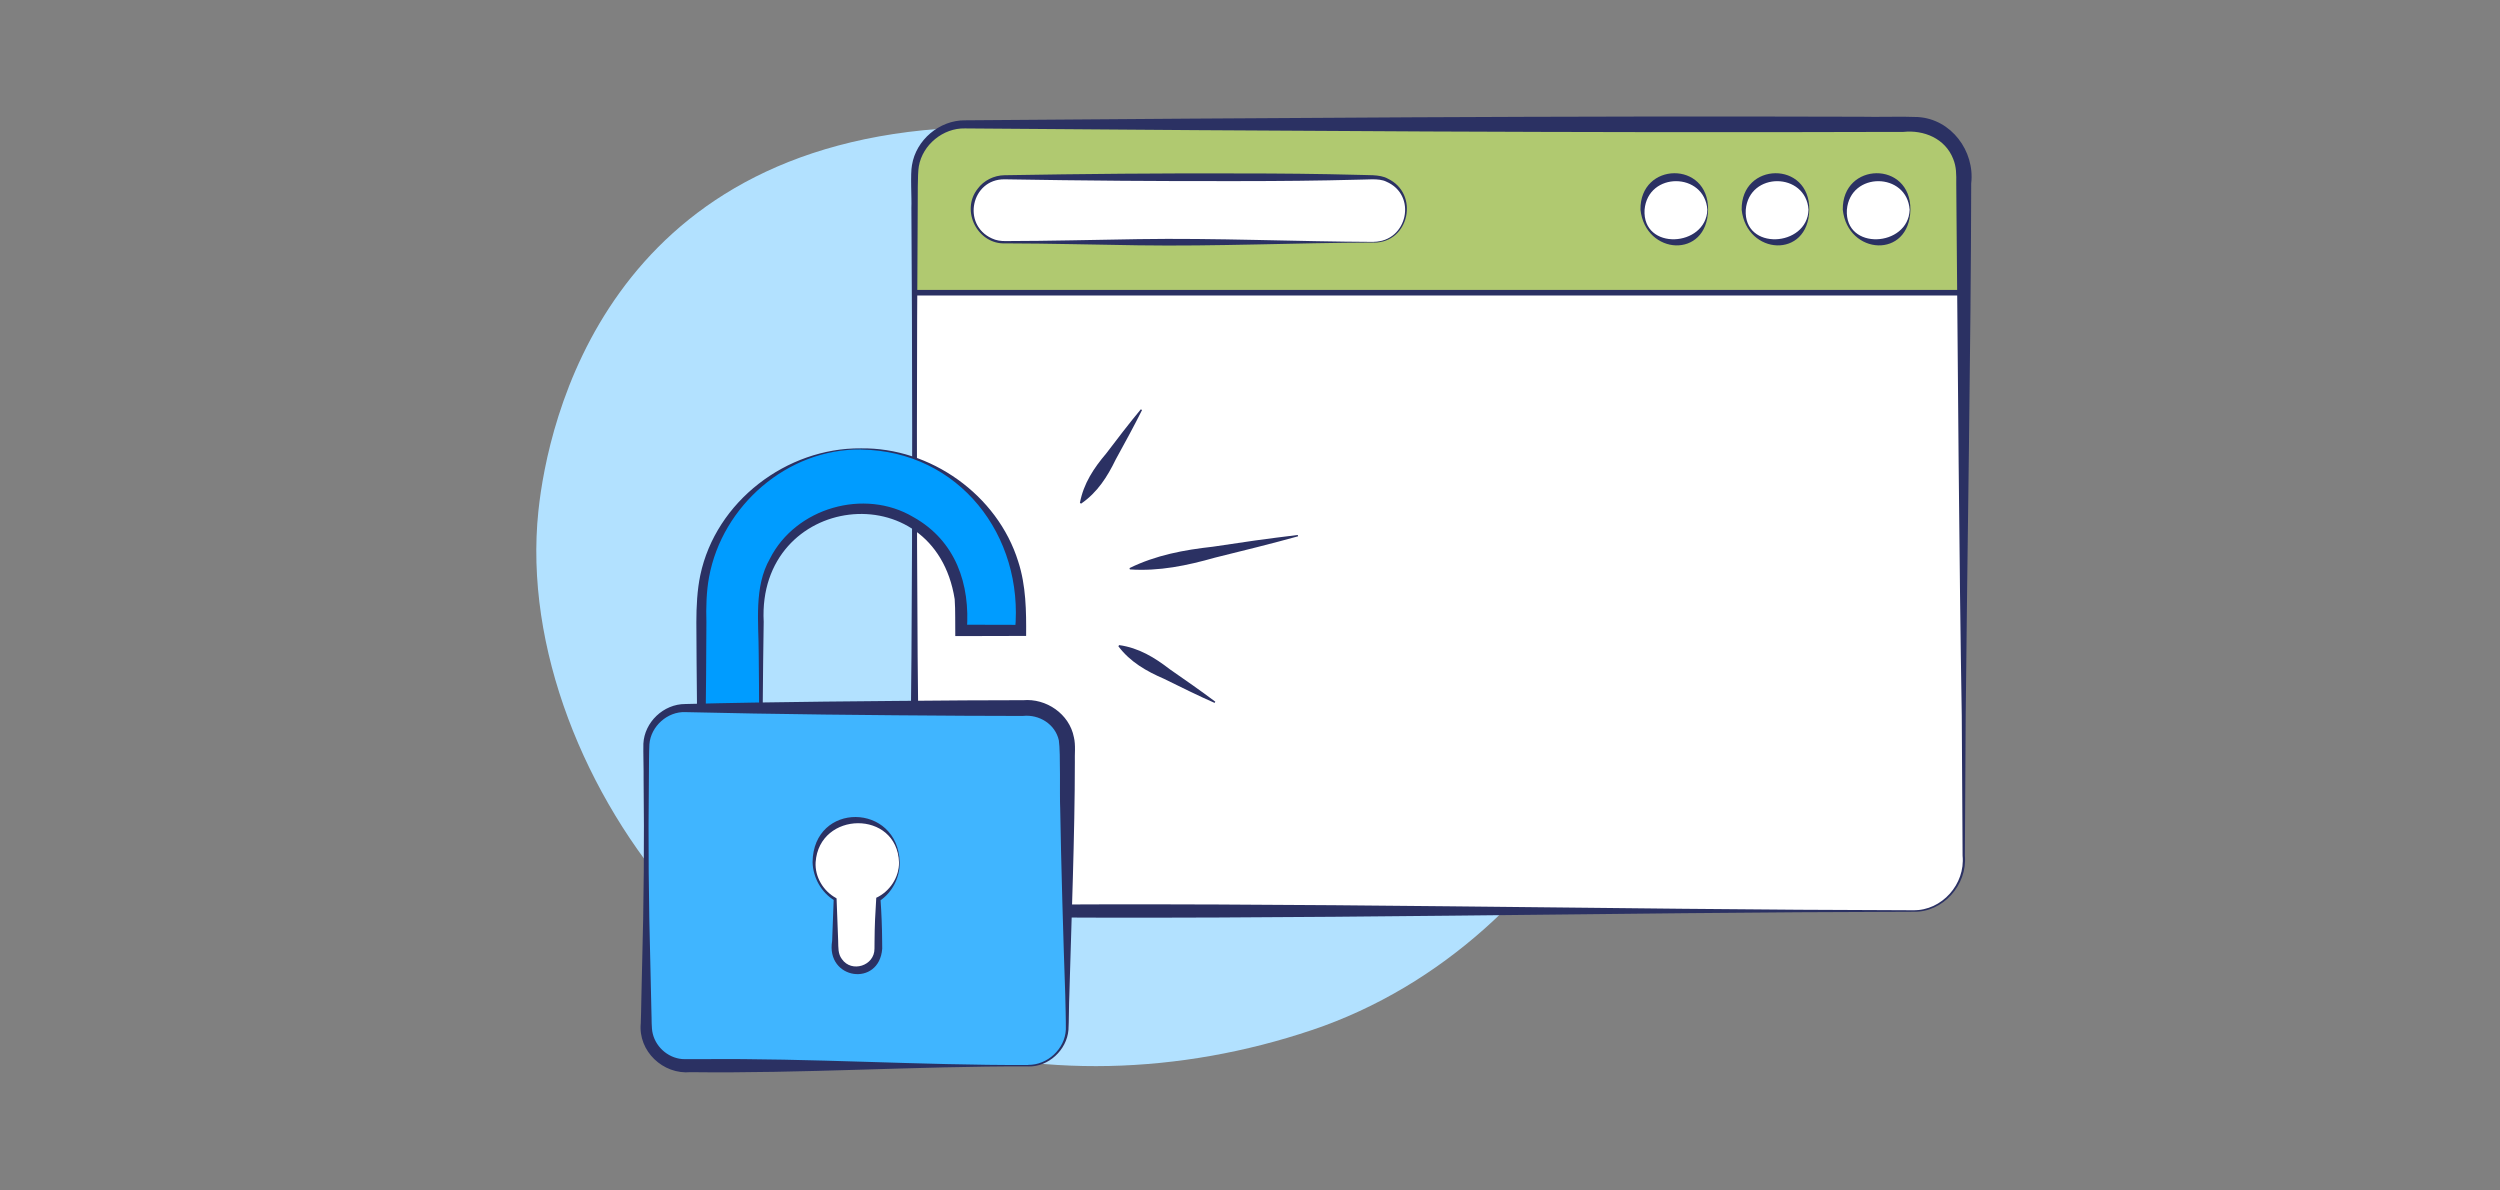 <?xml version="1.0" encoding="UTF-8"?>
<svg id="Layer_1" data-name="Layer 1" xmlns="http://www.w3.org/2000/svg" viewBox="0 0 336 160">
  <rect x="0" y="0" width="336" height="160" fill="#808080" stroke="none"/>
  <defs>
    <style>
      .cls-1 {
        fill: none;
        stroke: #2b3163;
        stroke-miterlimit: 10;
        stroke-width: .75px;
      }

      .cls-2 {
        fill: #fff;
      }

      .cls-3 {
        fill: #009cff;
      }

      .cls-4 {
        fill: #b2e1ff;
      }

      .cls-5 {
        fill: #b0c970;
      }

      .cls-6 {
        fill: #40b5ff;
      }

      .cls-7 {
        fill: #2b3163;
      }
    </style>
  </defs>
  <path class="cls-4" d="m176.33,138.44c17.58-5.93,31.13-19.07,39.54-34.1,20.88-37.29-18.88-72.62-32.48-77.72-17.25-6.48-35.75-10.4-54.97-9.44-46.82,2.34-54.79,39.44-56.06,51.5-1.93,18.34,6.26,38.38,18.9,52.54,11.85,13.26,23.77,15.63,30.77,18.02,17.23,5.88,36.7,5.13,54.29-.8Z"/>
  <g>
    <rect class="cls-2" x="122.92" y="16.71" width="141.01" height="105.73" rx="6.77" ry="6.77"/>
    <path class="cls-5" d="m263.93,39.07v-15.57c0-3.75-3.02-6.79-6.75-6.79h-127.51c-3.73,0-6.75,3.04-6.75,6.79v15.57h141.01Z"/>
    <path class="cls-7" d="m257.15,122.54c-40.83.07-83.43,1.1-124.23.71-.95-.06-2.78.03-3.82-.06-2.81-.21-5.36-2.13-6.35-4.73-.88-2.14-.38-5.47-.47-7.73.05-4.7.16-17.7.22-22.59.14-19.53.12-40.7-.01-60.23.06-1.16-.16-4.53.08-5.72.54-3.37,3.68-6.04,7.12-6.02,40.15-.31,80.31-.61,120.46-.48,2.09.06,5.47-.06,7.61.04,4.49.27,7.68,4.58,7.17,8.94-.04,21.96-.53,49.34-.74,71.52,0,0-.09,15.06-.09,15.06,0,0-.02,3.76-.02,3.76.35,3.91-2.95,7.64-6.92,7.53h0Zm0-.2c3.85.05,7-3.52,6.62-7.33,0,0-.02-3.76-.02-3.76,0,0-.09-15.06-.09-15.06-.35-20.79-.53-47.2-.71-67.76,0,0-.03-3.76-.03-3.76.01-1.23.03-2.24-.42-3.33-1.07-2.71-3.91-3.91-6.71-3.61,0,0-1.88,0-1.88,0-41.41.14-82.82-.14-124.23-.47-2.92-.07-5.69,2.19-6.19,5.09-.19,1.02-.13,4.42-.15,5.56-.13,19.54-.15,40.7-.01,60.23.06,4.91.16,17.82.22,22.59,0,0,.03,3.76.03,3.76,0,1.24,0,2.33.47,3.44,1.13,2.82,4.1,4.05,6.99,3.72,0,0,1.88-.02,1.88-.02,40.78-.39,83.41.63,124.23.71h0Z"/>
    <g>
      <rect class="cls-2" x="130.65" y="23.82" width="58.35" height="8.73" rx="4.35" ry="4.35"/>
      <path class="cls-7" d="m184.64,32.6c-10.39.03-21.28.53-31.67.37-5.93-.08-11.88-.25-17.81-.26-3.75.19-6.1-4.39-3.76-7.34.82-1.12,2.2-1.8,3.6-1.82,10.56-.18,21.11-.28,31.67-.24,5.28,0,10.56.05,15.83.19,1.16.07,2.94-.1,4,.5,4.3,2.02,2.94,8.62-1.86,8.61h0Zm0-.1c4.53-.05,5.88-6.3,1.67-8.09-.98-.5-2.73-.24-3.81-.26-5.28.14-10.56.19-15.83.19-10.56.03-21.11-.06-31.67-.24-4.45-.04-5.77,6.09-1.7,7.94.58.28,1.22.37,1.86.36,5.93-.01,11.88-.17,17.81-.26,10.38-.17,21.28.33,31.67.37h0Z"/>
    </g>
    <g>
      <ellipse class="cls-2" cx="252.33" cy="28.19" rx="4.38" ry="4.41"/>
      <path class="cls-7" d="m256.76,28.19c-.13,6.66-8.42,6.11-9.09,0-.1-6.46,9.16-6.63,9.09,0h0Zm-.1,0c-.37-5.08-7.99-5.16-8.44,0-.33,5.54,8.26,5.04,8.44,0h0Z"/>
    </g>
    <g>
      <ellipse class="cls-2" cx="238.73" cy="28.19" rx="4.38" ry="4.41"/>
      <path class="cls-7" d="m243.17,28.19c-.13,6.66-8.42,6.11-9.09,0-.1-6.46,9.16-6.63,9.09,0h0Zm-.1,0c-.37-5.08-7.99-5.16-8.44,0-.33,5.54,8.26,5.04,8.44,0h0Z"/>
    </g>
    <g>
      <ellipse class="cls-2" cx="225.14" cy="28.19" rx="4.38" ry="4.41"/>
      <path class="cls-7" d="m229.57,28.19c-.13,6.66-8.42,6.11-9.09,0-.1-6.46,9.16-6.63,9.09,0h0Zm-.1,0c-.37-5.08-7.99-5.16-8.44,0-.33,5.54,8.26,5.04,8.44,0h0Z"/>
    </g>
    <line class="cls-1" x1="123.08" y1="39.34" x2="263.33" y2="39.34"/>
  </g>
  <g>
    <g>
      <g>
        <path class="cls-3" d="m115.71,60.33c-11.83,0-21.45,9.62-21.45,21.44v22.54c0,.2.02.39.03.59h8c0-.2-.03-.39-.03-.59v-22.54c0-7.41,6.03-13.44,13.45-13.44s13.44,6.03,13.44,13.44v2.94h8v-2.94c0-11.82-9.62-21.44-21.44-21.44Z"/>
        <path class="cls-7" d="m115.71,60.41c-9.9-.1-18.64,7.55-20.41,17.14-.36,1.9-.42,4.12-.36,6.06,0,0-.04,7.1-.04,7.1-.01,4.73-.19,9.48-.21,14.19l-.39-.38c2.67.06,5.33.11,8,.12l-.27.29c.01-5.71.01-11.39-.06-17.08,0-4.17-.67-8.97,1.51-12.77,3.45-6.83,12.69-9.5,19.27-5.59,5.7,3.19,7.67,9.02,7.19,15.24,0,0-.77-.77-.77-.77l8,.02-.75.75c1.23-12.75-7.53-24.12-20.69-24.31h0Zm0-.15c9.32-.14,18.36,6.25,21.14,15.22,1.05,3.21,1.09,6.68,1.06,9.99,0,0-.75,0-.75,0l-8,.02h-.77c-.03-1.63.03-3.43-.08-4.96-2.7-17.11-26.56-14.19-25.67,3.04-.1,7.16-.21,14.48-.06,21.61-2.88,0-5.77.07-8.66.13-.26-6.98-.29-14.68-.33-21.7,0-2.02.11-4.33.53-6.31,2.09-9.91,11.61-17.14,21.59-17.04h0Z"/>
      </g>
      <g>
        <rect class="cls-6" x="86.85" y="95.17" width="56.59" height="48.06" rx="5.26" ry="5.26"/>
        <path class="cls-7" d="m138.18,143.32c-15.12-.03-30.24.97-45.37.78-3.71.34-7.06-2.83-6.69-6.57.05-.94.13-6.74.18-7.82.23-8.34.3-16.69.2-25.03.02-1.07-.06-3.66-.03-4.73.14-2.88,2.7-5.34,5.64-5.33,12.05-.31,25.43-.39,37.55-.49,0,0,6.26-.02,6.26-.02,0,0,1.56,0,1.56,0,3.13-.29,6.24,1.84,6.85,4.97.26,1.06.09,2.32.13,3.34,0,9.68-.47,21.54-.74,31.29-.06,1.05-.05,3.67-.12,4.71-.22,2.71-2.69,4.99-5.41,4.91h0Zm0-.2c2.6.03,4.95-2.14,5.07-4.74.02-.98-.06-3.65-.08-4.68-.26-7.39-.56-17.75-.68-25.03-.09-1.89.07-7.43-.18-9.16-.48-2.19-2.65-3.52-4.82-3.29,0,0-1.56,0-1.56,0,0,0-6.26-.02-6.26-.02-12.14-.07-25.48-.2-37.55-.49-2.39-.11-4.65,1.89-4.84,4.31-.06.95-.06,3.65-.07,4.66-.1,8.34-.03,16.69.2,25.03,0,0,.14,6.26.14,6.26.05,1.03-.02,2.15.18,2.96.47,1.95,2.31,3.44,4.32,3.42.44.02,1.86-.02,2.33,0,14.6-.14,29.2.83,43.8.79h0Z"/>
      </g>
      <g>
        <path class="cls-2" d="m120.88,115.91c0-3.17-2.57-5.73-5.73-5.73s-5.73,2.57-5.73,5.73c0,2.11,1.14,3.94,2.83,4.94v6.67c0,1.6,1.3,2.9,2.9,2.9h0c1.6,0,2.9-1.3,2.9-2.9v-6.67c1.69-1,2.83-2.83,2.83-4.94Z"/>
        <path class="cls-7" d="m120.83,115.91c-.26-7.09-10.72-6.95-11.21-.03-.12,1.95,1.02,3.87,2.72,4.8.12.06.09.05.1.17,0,0,.21,5.61.21,5.61.03.89-.04,1.73.5,2.44,1.31,1.89,4.39.9,4.38-1.39,0-.21,0-.83.01-1.05.01-1.93.1-3.87.23-5.8,1.8-.83,3.08-2.74,3.06-4.75h0Zm.1,0c.01,2-.98,4.03-2.73,5.19l.14-.25c.13,1.87.21,3.74.22,5.61,0,.22.02.84.01,1.05-.4,5.19-7.6,4.16-6.73-1.05,0,0,.21-5.61.21-5.61l.1.17c-1.78-1.08-2.88-3.08-2.94-5.14.09-8.17,11.48-8.04,11.72.04h0Z"/>
      </g>
    </g>
    <g>
      <g>
        <line class="cls-2" x1="153.41" y1="55.06" x2="145.21" y2="67.64"/>
        <path class="cls-7" d="m153.49,55.11c-.96,1.95-2.48,4.72-3.54,6.65-1.12,2.31-2.45,4.42-4.65,5.93,0,0-.16-.1-.16-.1.49-2.62,1.88-4.69,3.54-6.65,1.34-1.77,3.24-4.25,4.65-5.93,0,0,.16.1.16.1h0Z"/>
      </g>
      <g>
        <line class="cls-2" x1="174.44" y1="71.99" x2="151.84" y2="76.44"/>
        <path class="cls-7" d="m174.46,72.08c-3.21.9-7.89,2.06-11.18,2.87-3.74,1.06-7.49,1.85-11.43,1.58,0,0-.04-.18-.04-.18,3.54-1.74,7.31-2.44,11.18-2.87,0,0,5.71-.84,5.71-.84,1.91-.25,3.81-.52,5.72-.74l.04.18h0Z"/>
      </g>
      <g>
        <line class="cls-2" x1="163.29" y1="94.39" x2="150.35" y2="86.77"/>
        <path class="cls-7" d="m163.24,94.47c-2-.87-4.82-2.26-6.8-3.24-2.36-1.02-4.53-2.25-6.13-4.37,0,0,.1-.16.1-.16,2.64.37,4.77,1.67,6.8,3.24,1.82,1.26,4.39,3.05,6.13,4.37,0,0-.1.16-.1.16h0Z"/>
      </g>
    </g>
  </g>
</svg>